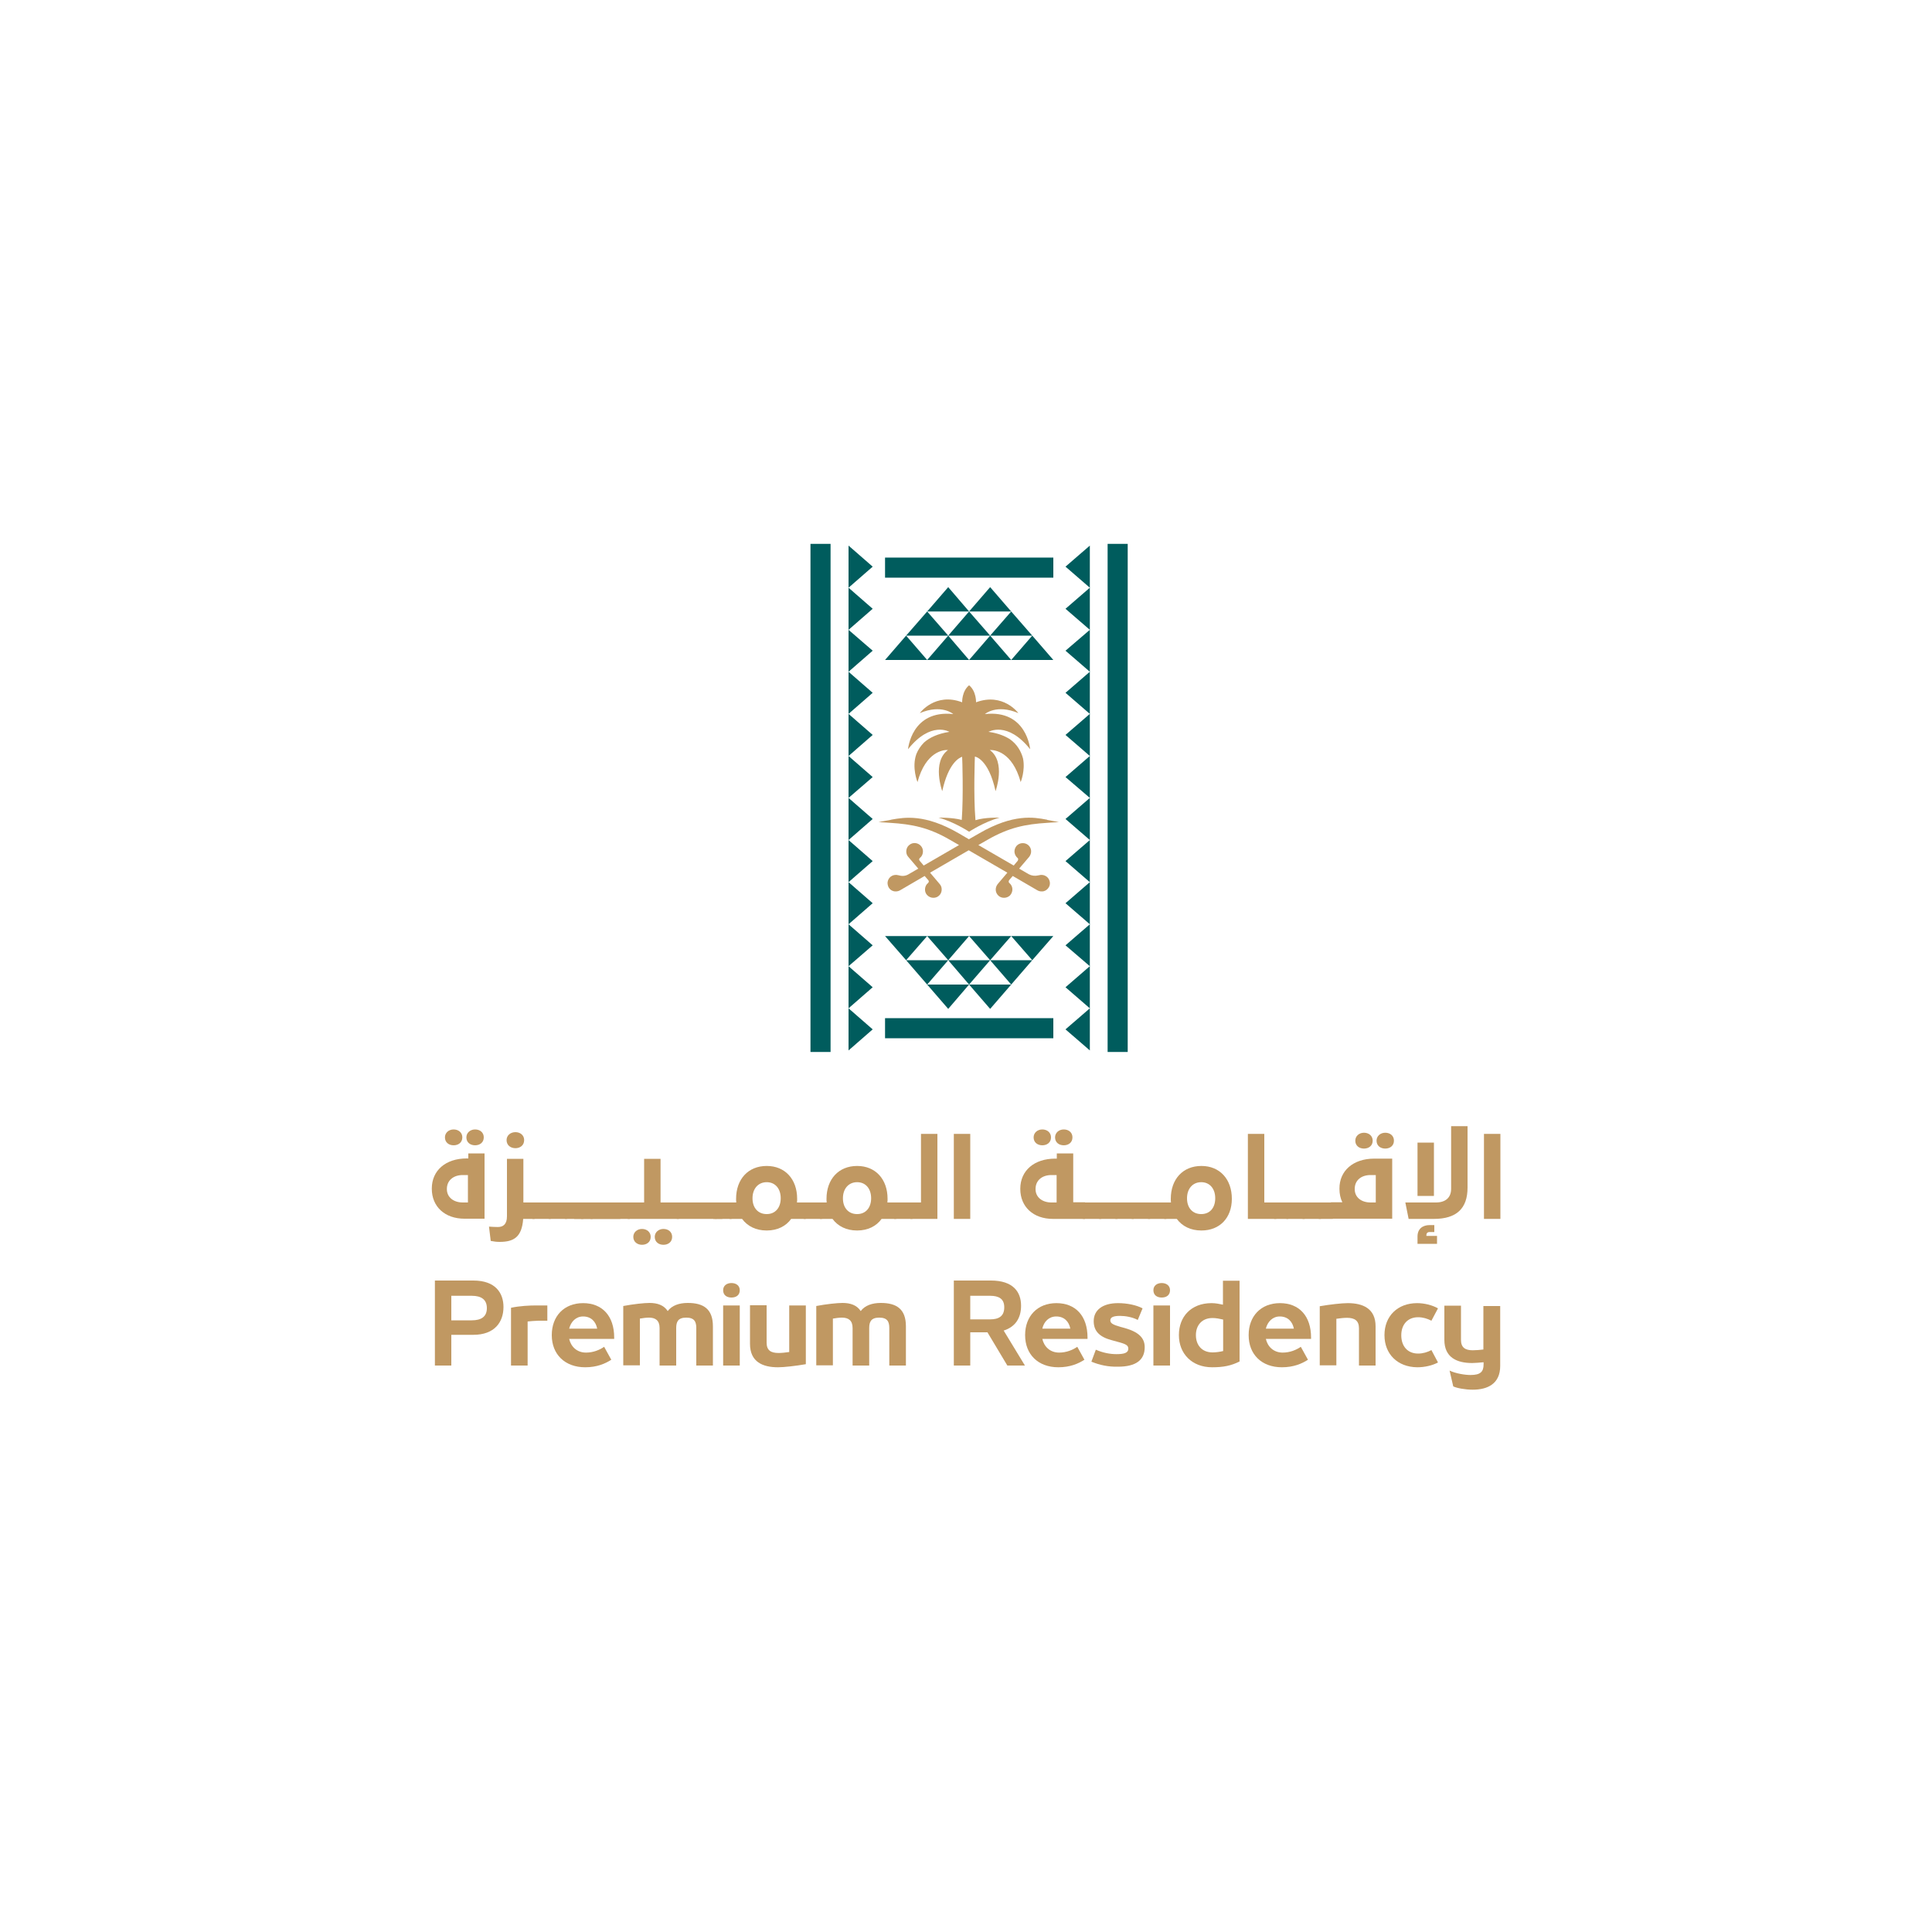 <?xml version="1.0" encoding="utf-8"?>
<!-- Generator: Adobe Illustrator 28.1.0, SVG Export Plug-In . SVG Version: 6.00 Build 0)  -->
<svg version="1.1" id="Layer_1" xmlns="http://www.w3.org/2000/svg" xmlns:xlink="http://www.w3.org/1999/xlink" x="0px" y="0px"
	 viewBox="0 0 1000 1000" style="enable-background:new 0 0 1000 1000;" xml:space="preserve">
<style type="text/css">
	.st0{fill:#C09862;}
	.st1{fill:#005C5D;}
</style>
<g>
	<g>
		<g>
			<g>
				<path class="st0" d="M260.6,676.5L260.6,676.5c0,7.8-4.6,14.4-15.6,14.4h-11.4v15.9h-8.5v-44h19.9
					C256.6,662.8,260.6,669.4,260.6,676.5z M252,677.1c0-4.4-2.8-6.4-7.8-6.4h-10.6v12.7h10.6C249.1,683.4,252,681.5,252,677.1
					L252,677.1z"/>
				<path class="st0" d="M264.5,676.9c4.6-1,9.9-1.2,12.7-1.2h6.1v7.9h-4.7c-1.3,0-4.8,0.3-5.5,0.4v22.8h-8.6V676.9z"/>
				<path class="st0" d="M317.9,693h-23.3c0.9,4,4,7.1,8.7,7.1c3.8,0,7.1-1.4,9.4-3l3.7,6.7c-3.1,2-7.4,3.9-13.5,3.9
					c-10.5,0-17.3-6.7-17.3-16.6V691c0-9.7,6.3-16.5,16.2-16.5c10,0,16.1,6.7,16.1,17.8V693z M294.6,687.7h14.5
					c-0.7-3.6-3.1-6.3-7.3-6.3C298.1,681.4,295.5,684.1,294.6,687.7z"/>
				<path class="st0" d="M322.5,676c5.3-1,10.9-1.6,13.7-1.6c4,0,7.4,1.1,9.4,4.2c2.2-2.9,5.9-4.2,10.4-4.2c8.1,0,13,3.1,13,12.1
					v20.3h-8.6v-19.4c0-3.3-1-5.4-5.2-5.4c-4.2,0-5.2,2.1-5.2,5.4v19.4h-8.6v-19.4c0-4-2.2-5.4-5.5-5.4c-1.4,0-2.9,0.2-4.7,0.5v24.2
					h-8.6V676z"/>
				<path class="st0" d="M374.3,667.8c0-2.3,1.8-3.7,4.3-3.7c2.5,0,4.3,1.4,4.3,3.7c0,2.6-1.9,3.8-4.3,3.8
					C376.2,671.6,374.3,670.4,374.3,667.8z M374.3,675.7h8.6v31.1h-8.6V675.7z"/>
				<path class="st0" d="M388.2,695.6v-20h8.6v19.3c0,4,2.1,5.4,6.2,5.4c1.5,0,3.5-0.2,5.5-0.5v-24.1h8.6v30.4
					c-5.2,0.9-11.3,1.6-14.4,1.6C394.9,707.7,388.2,705,388.2,695.6z"/>
				<path class="st0" d="M422.4,676c5.3-1,10.9-1.6,13.7-1.6c4,0,7.4,1.1,9.4,4.2c2.2-2.9,5.9-4.2,10.4-4.2c8.1,0,13,3.1,13,12.1
					v20.3h-8.6v-19.4c0-3.3-1-5.4-5.2-5.4c-4.2,0-5.2,2.1-5.2,5.4v19.4h-8.6v-19.4c0-4-2.2-5.4-5.5-5.4c-1.4,0-2.9,0.2-4.7,0.5v24.2
					h-8.6V676z"/>
				<path class="st0" d="M511.1,689.6h-8.9v17.2h-8.5v-44h19.2c11.5,0,15.6,5.9,15.6,13v0.1c0,6-2.7,10.8-9,12.8l11,18.1h-9.1
					L511.1,689.6z M502.2,682.9h10.3c4.4,0,7.3-1.6,7.3-6.2v-0.1c0-4.4-2.9-5.9-7.3-5.9h-10.3V682.9z"/>
				<path class="st0" d="M562.8,693h-23.3c0.9,4,4,7.1,8.7,7.1c3.8,0,7.1-1.4,9.4-3l3.7,6.7c-3.1,2-7.4,3.9-13.5,3.9
					c-10.5,0-17.2-6.7-17.2-16.6V691c0-9.7,6.3-16.5,16.2-16.5c10,0,16.1,6.7,16.1,17.8V693z M539.5,687.7H554
					c-0.7-3.6-3.1-6.3-7.3-6.3C542.9,681.4,540.3,684.1,539.5,687.7z"/>
				<path class="st0" d="M564.9,704.8l2.3-6.2c3.6,1.6,7.4,2.3,10.6,2.3c3.7,0,6.2-0.5,6.2-2.8c0-1.7-1-2.4-5.6-3.6l-2.9-0.8
					c-6.5-1.7-9.4-4.8-9.4-9.9c0-5.7,4.6-9.3,12.6-9.3c4.7,0,9.5,1,12.7,2.7l-2.5,6c-2.8-1.5-6.5-2.1-9.2-2.1c-3.1,0-5,0.6-5,2.3
					c0,1.6,1.5,2.3,5.3,3.4l2.2,0.6c7,2,10.3,5,10.3,9.9c0,6.7-4.6,10.1-13.9,10.1C573.7,707.5,569.3,706.6,564.9,704.8z"/>
				<path class="st0" d="M597,667.8c0-2.3,1.8-3.7,4.3-3.7c2.5,0,4.3,1.4,4.3,3.7c0,2.6-1.9,3.8-4.3,3.8
					C598.9,671.6,597,670.4,597,667.8z M597,675.7h8.6v31.1H597V675.7z"/>
				<path class="st0" d="M610.2,691.1V691c0-9.5,6.3-16.5,16.9-16.5c2.1,0,4,0.4,5.9,0.8v-12.4h8.6v41.8c-4.4,2.2-8.4,3-14.2,3
					C616.9,707.7,610.2,700.6,610.2,691.1z M633.1,699.3v-16.3c-1.7-0.4-3.7-0.8-5.5-0.8c-5.6,0-8.6,3.9-8.6,8.8v0.1
					c0,5,3,8.9,8.6,8.9C629.5,700,631.4,699.7,633.1,699.3z"/>
				<path class="st0" d="M678.5,693h-23.3c0.9,4,4,7.1,8.7,7.1c3.8,0,7.1-1.4,9.4-3l3.7,6.7c-3.1,2-7.4,3.9-13.5,3.9
					c-10.5,0-17.2-6.7-17.2-16.6V691c0-9.7,6.3-16.5,16.2-16.5c10,0,16.1,6.7,16.1,17.8V693z M655.2,687.7h14.5
					c-0.7-3.6-3.1-6.3-7.3-6.3C658.7,681.4,656.1,684.1,655.2,687.7z"/>
				<path class="st0" d="M683.1,676.1c5.2-0.9,11.3-1.6,14.5-1.6c7.7,0,14.4,2.7,14.4,12v20.3h-8.6v-19.3c0-3.9-2.2-5.4-6.2-5.4
					c-1.5,0-3.5,0.2-5.5,0.5v24.1h-8.6V676.1z"/>
				<path class="st0" d="M716.6,691.1V691c0-9.7,6.7-16.5,16.9-16.5c3.7,0,7.8,1,10.8,2.7l-3.4,6.4c-2.1-1.1-4.4-1.8-6.9-1.8
					c-5.5,0-8.7,3.9-8.7,9.3v0.1c0,5.4,3.1,9.4,8.7,9.4c2.5,0,4.8-0.7,6.9-1.8l3.4,6.4c-2.9,1.6-7,2.5-10.7,2.5
					C723.3,707.6,716.6,700.8,716.6,691.1z"/>
				<path class="st0" d="M776.5,676v31c0,9.3-6.6,12.3-14.2,12.3c-3.9,0-8.2-0.8-10.1-1.7l-1.9-8.2c3,1.5,8,2.3,10.8,2.3
					c5.2,0,6.8-1.7,6.8-5.5v-1.1c-2.3,0.2-4.4,0.4-5.9,0.4c-7.7,0-14.4-2.7-14.4-12v-17.7h8.6v17.7c0,4,2.2,5.4,6.1,5.4
					c1.7,0,4-0.2,5.5-0.4V676H776.5z"/>
			</g>
			<g>
				<path class="st0" d="M250.8,597v33.8h-8.5h-1.9c-10.1,0-16.9-6.2-16.9-15.5v-0.1c0-9.4,7.2-15.6,18.1-15.6h0.8V597H250.8z
					 M230.3,588.7c0-2.4,2-4.1,4.5-4.1c2.5,0,4.5,1.6,4.5,4.1c0,2.7-2.1,4.1-4.5,4.1C232.4,592.8,230.3,591.4,230.3,588.7z
					 M242.2,608.2h-2.7c-4.6,0-8.2,2.6-8.2,7.2v0.1c0,4.3,3.6,6.9,8.2,6.9h2.7V608.2z M241.4,588.7c0-2.4,2-4.1,4.5-4.1
					c2.6,0,4.5,1.6,4.5,4.1c0,2.7-2.1,4.1-4.5,4.1C243.5,592.8,241.4,591.4,241.4,588.7z"/>
				<path class="st0" d="M276.7,630.9h-5.9c-0.7,9.3-4.7,11.9-12.2,11.9c-1.6,0-3.1-0.2-4.6-0.5l-0.9-7.4c1.8,0.1,3.1,0.2,4.6,0.2
					c2.7,0,4.7-1.4,4.7-5.5v-29.8h8.5v22.6h5.8V630.9z M262.2,590.1c0-2.4,2-4.1,4.6-4.1c2.5,0,4.5,1.6,4.5,4.1
					c0,2.8-2.2,4.2-4.5,4.2C264.3,594.3,262.2,592.8,262.2,590.1z"/>
				<path class="st0" d="M275.6,622.4h9.5v8.5h-9.5V622.4z"/>
				<path class="st0" d="M284,622.4h9.5v8.5H284V622.4z"/>
				<path class="st0" d="M292.4,622.4h9.5v8.5h-9.5V622.4z"/>
				<path class="st0" d="M300.8,622.4h20.3v8.5h-20.3V622.4z"/>
				<path class="st0" d="M297.2,622.4h9.5v8.5h-9.5V622.4z"/>
				<path class="st0" d="M305.7,622.4H326v8.5h-20.3V622.4z"/>
				<path class="st0" d="M324.9,622.4h8.5v-22.6h8.5v22.6h9.5v8.5h-26.5V622.4z M327.8,640.2c0-2.4,2-4.1,4.5-4.1s4.5,1.6,4.5,4.1
					c0,2.7-2.1,4.1-4.5,4.1C330,644.3,327.8,642.9,327.8,640.2z M338.9,640.2c0-2.4,2-4.1,4.5-4.1c2.6,0,4.5,1.6,4.5,4.1
					c0,2.7-2.1,4.1-4.5,4.1C341,644.3,338.9,642.9,338.9,640.2z"/>
				<path class="st0" d="M350.3,622.4h23.6v8.5h-23.6V622.4z"/>
				<path class="st0" d="M370.7,622.4h-0.4v8.5l0.4,0V622.4z"/>
				<path class="st0" d="M369.2,622.4h9.5v8.5h-9.5V622.4z"/>
				<path class="st0" d="M417.1,630.9h-7.6c-2.7,3.8-7.2,6-12.6,6h-0.1c-5.5,0-9.9-2.2-12.7-6h-6.5v-8.5h3.5
					c-0.1-0.6-0.1-1.2-0.1-1.8v-0.1c0-10.2,6.3-17,15.8-17h0.1c9.4,0,15.7,6.8,15.7,17v0.1c0,0.7,0,1.2-0.1,1.8h4.6V630.9z
					 M404.1,620.2c0-5-2.9-8.3-7.2-8.3h-0.1c-4.3,0-7.3,3.3-7.3,8.3v0.1c0,4.9,2.9,8.1,7.3,8.1h0.1
					C401.2,628.4,404.1,625.2,404.1,620.2L404.1,620.2z"/>
				<path class="st0" d="M416,622.4h9.5v8.5H416V622.4z"/>
				<path class="st0" d="M463.9,630.9h-7.6c-2.7,3.8-7.2,6-12.6,6h-0.1c-5.5,0-9.9-2.2-12.7-6h-6.5v-8.5h3.5
					c-0.1-0.6-0.1-1.2-0.1-1.8v-0.1c0-10.2,6.3-17,15.8-17h0.1c9.4,0,15.7,6.8,15.7,17v0.1c0,0.7,0,1.2-0.1,1.8h4.6V630.9z
					 M450.9,620.2c0-5-2.9-8.3-7.2-8.3h-0.1c-4.3,0-7.3,3.3-7.3,8.3v0.1c0,4.9,2.9,8.1,7.3,8.1h0.1
					C448,628.4,450.9,625.2,450.9,620.2L450.9,620.2z"/>
				<path class="st0" d="M462.8,622.4h9.5v8.5h-9.5V622.4z"/>
				<path class="st0" d="M485.2,586.9v44h-14v-8.5h5.5v-35.5H485.2z"/>
				<path class="st0" d="M493.7,586.9h8.5v44h-8.5V586.9z"/>
				<path class="st0" d="M561.6,622.4v8.5h-14.7H545c-10.1,0-16.9-6.2-16.9-15.5v-0.1c0-9.4,7.2-15.6,18.1-15.6h0.8V597h8.5v25.3
					H561.6z M535,588.7c0-2.4,2-4.1,4.5-4.1c2.5,0,4.5,1.6,4.5,4.1c0,2.7-2.1,4.1-4.5,4.1C537.1,592.8,535,591.4,535,588.7z
					 M546.9,608.2h-2.7c-4.6,0-8.2,2.6-8.2,7.2v0.1c0,4.3,3.6,6.9,8.2,6.9h2.7V608.2z M546.1,588.7c0-2.4,2-4.1,4.5-4.1
					c2.6,0,4.5,1.6,4.5,4.1c0,2.7-2.1,4.1-4.5,4.1C548.2,592.8,546.1,591.4,546.1,588.7z"/>
				<path class="st0" d="M560.5,622.4h9.5v8.5h-9.5V622.4z"/>
				<path class="st0" d="M568.9,622.4h9.5v8.5h-9.5V622.4z"/>
				<path class="st0" d="M577.3,622.4h9.5v8.5h-9.5V622.4z"/>
				<path class="st0" d="M585.8,622.4h9.5v8.5h-9.5V622.4z"/>
				<path class="st0" d="M594.2,622.4h9.5v8.5h-9.5V622.4z"/>
				<path class="st0" d="M637.6,620.5L637.6,620.5c0,9.9-6.3,16.4-15.7,16.4h-0.1c-5.5,0-9.9-2.2-12.7-6h-6.5v-8.5h3.5
					c-0.1-0.6-0.1-1.2-0.1-1.8v-0.1c0-10.2,6.3-17,15.8-17h0.1C631.3,603.5,637.6,610.3,637.6,620.5z M629,620.2
					c0-5-2.9-8.3-7.2-8.3h-0.1c-4.3,0-7.3,3.3-7.3,8.3v0.1c0,4.9,2.9,8.1,7.3,8.1h0.1C626.2,628.4,629,625.2,629,620.2L629,620.2z"
					/>
				<path class="st0" d="M660.6,622.4v8.5h-14.7v-44h8.5v35.5H660.6z"/>
				<path class="st0" d="M659.5,622.4h7.3v8.5h-7.3V622.4z"/>
				<path class="st0" d="M665.8,622.4h9.5v8.5h-9.5V622.4z"/>
				<path class="st0" d="M674.2,622.4h9.5v8.5h-9.5V622.4z"/>
				<path class="st0" d="M682.6,622.4h7.3v8.5h-7.3V622.4z"/>
				<path class="st0" d="M711.3,599.7h9.3v31.1h-0.4h-10h-21.3v-8.5h5.9c-1-2-1.5-4.4-1.5-6.9v-0.1
					C693.2,606,700.4,599.7,711.3,599.7z M712.1,608.2h-2.7c-4.7,0-8.2,2.6-8.2,7.2v0.1c0,4.3,3.5,6.9,8.2,6.9h2.7V608.2z
					 M701.5,590.4c0-2.4,2-4.1,4.5-4.1c2.5,0,4.5,1.6,4.5,4.1c0,2.7-2.1,4.1-4.5,4.1C703.6,594.5,701.5,593.1,701.5,590.4z
					 M712.5,590.4c0-2.4,2-4.1,4.5-4.1c2.6,0,4.5,1.6,4.5,4.1c0,2.7-2.1,4.1-4.5,4.1C714.6,594.5,712.5,593.1,712.5,590.4z"/>
				<path class="st0" d="M727.4,622.4h15.8c5,0,7.9-2.5,7.9-7.1v-32.4h8.5v31.8c0,10.8-5.7,16.2-17.4,16.2h-13.1L727.4,622.4z
					 M733.7,591.4h8.5V619h-8.5V591.4z M733.7,640c0-3.9,2.6-5.9,6.3-5.9h2.4v3.6h-2.6c-0.9,0-1.5,0.6-1.5,1.5v0.5h5.5v4.1h-10.1
					V640z"/>
				<path class="st0" d="M768.1,586.9h8.5v44h-8.5V586.9z"/>
			</g>
		</g>
	</g>
	<g>
		<polygon class="st1" points="458.1,341.6 479.9,341.6 469,329 		"/>
		<polygon class="st1" points="479.9,341.6 501.6,341.6 490.8,329 		"/>
		<polygon class="st1" points="501.6,341.6 523.4,341.6 512.5,329 		"/>
		<polygon class="st1" points="534.3,329 523.4,341.6 545.2,341.6 		"/>
		<polygon class="st1" points="534.3,329 523.4,316.5 512.5,329 		"/>
		<polygon class="st1" points="512.5,329 501.6,316.5 490.8,329 		"/>
		<polygon class="st1" points="490.8,303.9 479.9,316.5 501.6,316.5 		"/>
		<polygon class="st1" points="512.5,303.9 501.6,316.5 523.4,316.5 		"/>
		<polygon class="st1" points="479.9,316.5 469,329 490.8,329 		"/>
		<rect x="458.1" y="288.6" class="st1" width="87.1" height="10.4"/>
		<polygon class="st1" points="545.2,484.5 523.4,484.5 534.3,497 		"/>
		<polygon class="st1" points="523.4,484.5 501.6,484.5 512.5,497 		"/>
		<polygon class="st1" points="501.6,484.5 479.9,484.5 490.8,497 		"/>
		<polygon class="st1" points="479.9,484.5 458.1,484.5 469,497 		"/>
		<polygon class="st1" points="469,497 479.9,509.6 490.8,497 		"/>
		<polygon class="st1" points="490.8,497 501.6,509.6 512.5,497 		"/>
		<polygon class="st1" points="512.5,522.2 523.4,509.6 501.6,509.6 		"/>
		<polygon class="st1" points="490.8,522.2 501.6,509.6 479.9,509.6 		"/>
		<polygon class="st1" points="523.4,509.6 534.3,497 512.5,497 		"/>
		<rect x="458.1" y="527" class="st1" width="87.1" height="10.4"/>
		<rect x="573.3" y="281.5" class="st1" width="10.4" height="263"/>
		<rect x="419.5" y="281.5" class="st1" width="10.4" height="263"/>
		<path class="st0" d="M541.5,424.2c-6.3-1.2-17-3.1-34.6,7.1l-5.4,3.1l-5.3-3.1c-17.6-10.2-28.2-8.2-34.6-7.1
			c-0.3,0.1-0.6,0.1-0.8,0.2l-6.1,1.1l6.1,0.4c11.2,0.7,19.9,2.4,30.9,8.8l4.7,2.7l-18.3,10.6l-2.1-2.5c-0.2-0.2-0.3-0.5-0.2-0.8
			c0-0.3,0.2-0.5,0.4-0.7c0.9-0.7,1.4-1.8,1.5-2.9c0.1-1.2-0.2-2.3-1-3.2c-1.5-1.8-4.3-2.1-6.1-0.5c-0.9,0.7-1.4,1.8-1.5,2.9
			c-0.1,1.2,0.2,2.3,1,3.2l5.2,6.1l-5,2.9c-1.5,0.9-3.2,1.1-4.9,0.6l-0.5-0.1c-2.3-0.6-4.6,0.6-5.3,2.8c-0.4,1.1-0.2,2.3,0.3,3.4
			c0.6,1.1,1.5,1.8,2.7,2.1c0.4,0.1,0.8,0.1,1.1,0.1c0.7,0,1.5-0.2,2.2-0.6l12.7-7.4l1.9,2.2c0.2,0.2,0.3,0.5,0.2,0.8
			c0,0.3-0.2,0.5-0.4,0.7c-0.9,0.7-1.4,1.8-1.5,2.9c-0.1,1.2,0.2,2.3,1,3.2c0.9,1,2.1,1.5,3.3,1.5c1,0,2-0.3,2.8-1
			c0.9-0.7,1.4-1.8,1.5-2.9c0.1-1.2-0.2-2.3-1-3.2l-5-5.9l20-11.6l20,11.6l-5,5.9c-0.7,0.9-1.1,2-1,3.2c0.1,1.2,0.7,2.2,1.5,2.9
			c0.8,0.7,1.8,1,2.8,1c1.2,0,2.5-0.5,3.3-1.5c0.7-0.9,1.1-2,1-3.2c-0.1-1.2-0.7-2.2-1.5-2.9c-0.2-0.2-0.4-0.4-0.4-0.7
			c0-0.3,0.1-0.6,0.2-0.8l1.9-2.2l12.7,7.4c0.7,0.4,1.4,0.6,2.2,0.6c0.4,0,0.8,0,1.1-0.1c1.2-0.3,2.1-1.1,2.7-2.1
			c0.6-1,0.7-2.3,0.3-3.4c-0.7-2.2-3.1-3.4-5.3-2.8l-0.5,0.1c-1.7,0.4-3.4,0.2-4.9-0.6l-5-2.9l5.2-6.1c0.7-0.9,1.1-2,1-3.2
			c-0.1-1.2-0.7-2.2-1.5-2.9c-1.8-1.5-4.6-1.3-6.1,0.5c-0.7,0.9-1.1,2-1,3.2c0.1,1.1,0.7,2.2,1.5,2.9c0.2,0.2,0.4,0.4,0.4,0.7
			c0,0.3-0.1,0.6-0.2,0.8l-2.1,2.5l-18.3-10.6l4.7-2.7c11.1-6.4,19.7-8.1,30.9-8.8l6.1-0.4l-6.1-1.1
			C542.1,424.3,541.8,424.2,541.5,424.2"/>
		<path class="st0" d="M533.2,387.8c0,0-1.7-20.6-23.4-18.2c0,0,5.9-5.3,17.3-0.5c0,0-7.9-10.8-21.9-5.6c0,0,0.2-5.7-3.6-8.8
			c-3.8,3.1-3.6,8.8-3.6,8.8c-14-5.3-21.9,5.6-21.9,5.6c11.4-4.8,17.3,0.5,17.3,0.5c-21.7-2.3-23.4,18.2-23.4,18.2
			c11.8-14.8,21.4-9,21.4-9c-6.2,1-10.3,3-13.1,5.5c-1.8,1.8-3.1,3.8-4,6c-2.5,7,0.6,14.5,0.6,14.5c4.3-16,13.7-16.7,15.5-16.6
			c0.2,0,0.3,0,0.3,0c-8.5,6.2-3,21.3-3,21.3c3.2-14.6,8.8-17.3,10.3-17.8c0.1,1.3,0.7,20.5-0.2,32.7c-4.7-1.3-11.7-1.2-12-1.2l0,0
			c8.1,2.2,15.8,7.3,15.8,7.3s7.7-5.1,15.8-7.3l0,0c-0.3,0-7.6-0.2-12.4,1.3l-0.1,0c-1.1-12.9-0.3-32.9-0.3-32.9s7,0.9,10.7,17.9
			c0,0,5.5-15.1-3-21.3c0,0,0.2,0,0.4,0c1.8,0,11.2,0.6,15.6,16.6c0,0,2.5-6,1.2-12.3c-1-3.7-3.1-7.3-6.8-9.9
			c-2.5-1.6-5.9-3-10.4-3.7c-0.2,0-0.4-0.1-0.7-0.1C511.8,378.8,521.4,373,533.2,387.8"/>
		<polygon class="st1" points="564.1,304.2 564.1,282.4 551.5,293.3 		"/>
		<polygon class="st1" points="564.1,326 564.1,304.2 551.5,315.1 		"/>
		<polygon class="st1" points="564.1,347.7 564.1,326 551.5,336.8 		"/>
		<polygon class="st1" points="564.1,369.5 564.1,347.7 551.5,358.6 		"/>
		<polygon class="st1" points="564.1,391.3 564.1,369.5 551.5,380.4 		"/>
		<polygon class="st1" points="564.1,413 564.1,391.3 551.5,402.2 		"/>
		<polygon class="st1" points="564.1,434.8 564.1,413 551.5,423.9 		"/>
		<polygon class="st1" points="564.1,456.6 564.1,434.8 551.5,445.7 		"/>
		<polygon class="st1" points="564.1,478.4 564.1,456.6 551.5,467.5 		"/>
		<polygon class="st1" points="564.1,500.1 564.1,478.4 551.5,489.3 		"/>
		<polygon class="st1" points="564.1,521.9 564.1,500.1 551.5,511 		"/>
		<polygon class="st1" points="564.1,543.7 564.1,521.9 551.5,532.8 		"/>
		<polygon class="st1" points="439.2,282.4 439.2,304.2 451.7,293.3 		"/>
		<polygon class="st1" points="451.7,315.1 439.2,304.2 439.2,326 		"/>
		<polygon class="st1" points="451.7,336.8 439.2,326 439.2,347.7 		"/>
		<polygon class="st1" points="451.7,358.6 439.2,347.7 439.2,369.5 		"/>
		<polygon class="st1" points="451.7,380.4 439.2,369.5 439.2,391.3 		"/>
		<polygon class="st1" points="451.7,402.2 439.2,391.3 439.2,413 		"/>
		<polygon class="st1" points="451.7,423.9 439.2,413 439.2,434.8 		"/>
		<polygon class="st1" points="451.7,445.7 439.2,434.8 439.2,456.6 		"/>
		<polygon class="st1" points="451.7,467.5 439.2,456.6 439.2,478.4 		"/>
		<polygon class="st1" points="451.7,489.3 439.2,478.4 439.2,500.1 		"/>
		<polygon class="st1" points="451.7,511 439.2,500.1 439.2,521.9 		"/>
		<polygon class="st1" points="451.7,532.8 439.2,521.9 439.2,543.7 		"/>
	</g>
</g>
</svg>
